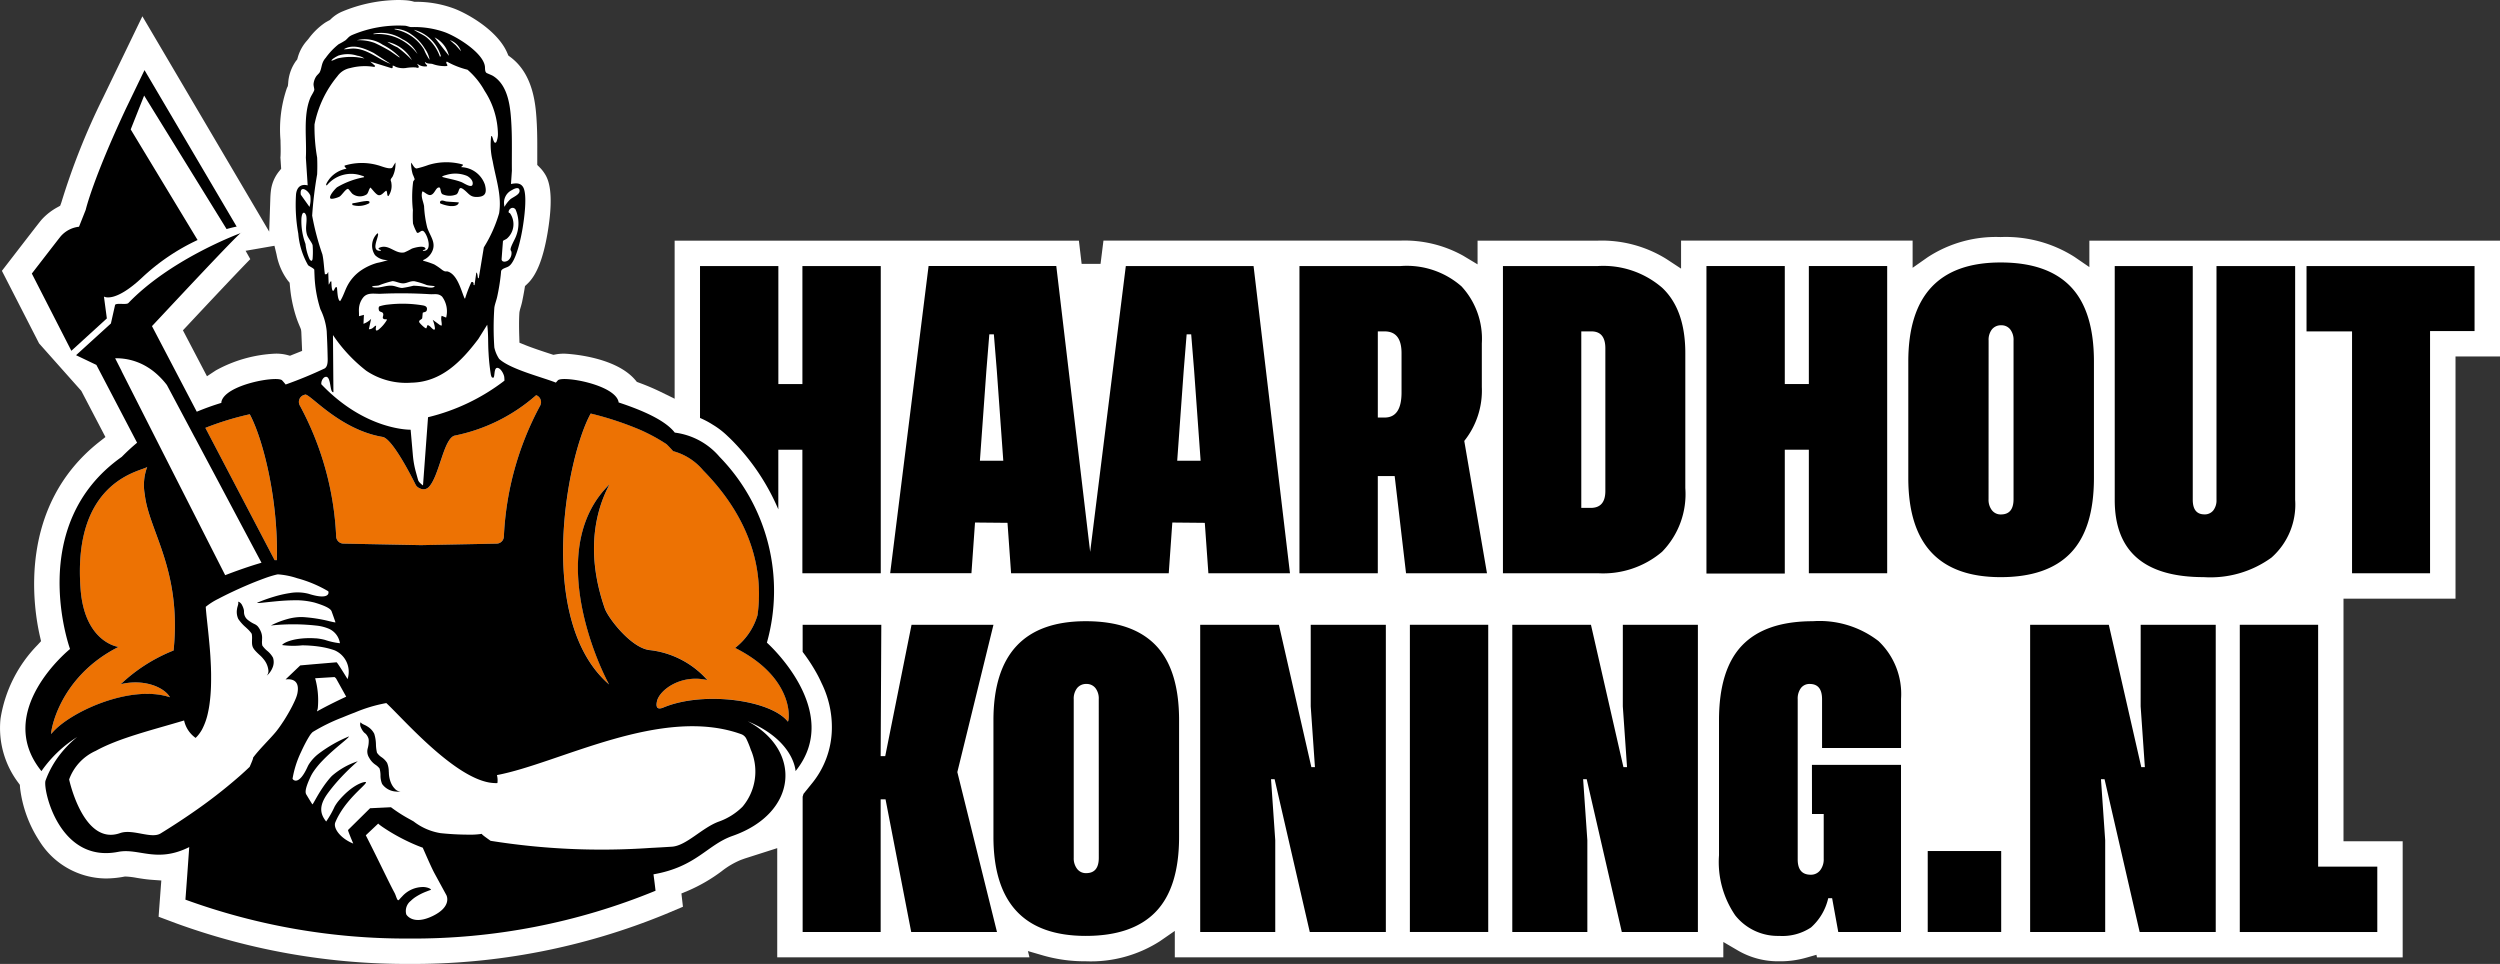<svg xmlns="http://www.w3.org/2000/svg" xmlns:xlink="http://www.w3.org/1999/xlink" width="223.171" height="86.05" viewBox="0 0 223.171 86.05">
  <rect x="0" y="0" width="223.171" height="86.05" fill="#333333" stroke="none"/>
  <defs>
    <clipPath id="clip-path">
      <rect id="Rectangle_488" data-name="Rectangle 488" width="223.171" height="86.05" transform="translate(0 0)" fill="none"/>
    </clipPath>
  </defs>
  <g id="Group_1405" data-name="Group 1405" transform="translate(0 0)">
    <g id="Group_1405-2" data-name="Group 1405" clip-path="url(#clip-path)">
      <path id="Path_796" data-name="Path 796" d="M36.531,86.05a60.274,60.274,0,0,1-20.773-3.614l-1.6-.6C14.219,81,14.4,78.6,14.4,78.6l-.85-.061c-.511-.037-.961-.112-1.345-.174a6.778,6.778,0,0,0-.988-.118h-.076l-.074.014a8.993,8.993,0,0,1-1.615.159A7.061,7.061,0,0,1,3.5,75.048a11.027,11.027,0,0,1-1.712-4.74l-.015-.244-.145-.2a8.109,8.109,0,0,1-1.583-5.7,12.091,12.091,0,0,1,3.319-6.6l.3-.329-.1-.437c-.6-2.617-1.995-11.6,5.294-17.35l.553-.437L7.258,34.892l-3.77-4.238L.17,24.177l.879-1.139c2.5-3.241,2.614-3.382,2.744-3.514a5.411,5.411,0,0,1,1.295-1l.284-.156.11-.305A61.643,61.643,0,0,1,9.21,8.7l3.5-7.246L24.03,20.676l.1-2.91c.008-.246.022-.487.05-.707a3.392,3.392,0,0,1,.71-1.737l.209-.258-.067-1.02.01-.086c.022-.412.011-.854,0-1.307l0-.114a11.319,11.319,0,0,1,.571-4.681l.084-.175.029-.257a3.779,3.779,0,0,1,.57-1.793,2.168,2.168,0,0,1,.135-.2l.1-.126.044-.153a3.754,3.754,0,0,1,.8-1.492c.067-.075.127-.15.187-.224a6.147,6.147,0,0,1,1.424-1.387c.108-.071.231-.141.358-.208l.107-.057.09-.085a3.275,3.275,0,0,1,1.043-.681A13.251,13.251,0,0,1,35.531,0q.432,0,.837.036a3.3,3.3,0,0,1,.53.1l.1.025.1,0A9.733,9.733,0,0,1,40.4.715c1.221.425,4.023,1.971,4.89,4.029l.089.213.186.138c2.125,1.589,2.274,4.437,2.355,5.968.047.925.043,1.836.041,2.716l0,.945.245.248a3.153,3.153,0,0,1,.339.411c.3.437,1,1.461.337,5.4-.39,2.3-.979,3.786-1.806,4.555l-.211.2-.046.287c-.068.409-.142.782-.207,1.1-.041.192-.1.4-.165.614l-.025.085-.05.227c-.056.669-.035,1.659-.018,2.189l.018.553.513.208c.651.264,1.653.592,2.134.749l.38.125.215-.04a4.073,4.073,0,0,1,.786-.063c.03,0,4.453.159,6.309,2.349l.144.171.209.077A20.657,20.657,0,0,1,59,34.993l1.224.6V21.482l36.087,0,.244,2.071,1.689,0,.259-2.075h26.524a10.745,10.745,0,0,1,5.586,1.348l1.287.773V21.482h10.741a10.933,10.933,0,0,1,6.108,1.633l1.317.865v-2.5h20.67v2.426l1.338-.939a11.14,11.14,0,0,1,6.522-1.806,11.445,11.445,0,0,1,6.586,1.769l1.332.913V21.482h36.659V31.821H219.2V53.44H209.2V75.1h5.283V85.464H162.2l-.05-.231-.892.253a8.441,8.441,0,0,1-2.433.327l-.134,0a7.109,7.109,0,0,1-3.573-.976l-1.28-.749v1.373H104.873V83.1l-1.334.923a11.418,11.418,0,0,1-6.613,1.789,13.477,13.477,0,0,1-3.747-.5L91.76,84.9l.14.561H69.382V75.712l-2.908.929-.33.119a7.244,7.244,0,0,0-1.727,1.016,14.657,14.657,0,0,1-2.994,1.737l-.594.245.136,1.187-1.564.66a59.349,59.349,0,0,1-22.87,4.445M22.343,23.132c-.914.931-2.765,2.884-5.6,5.915l-.413.44,2.146,4.1.785-.518a12.052,12.052,0,0,1,5.345-1.5,3.942,3.942,0,0,1,1.012.115l.271.072,1.08-.432s-.053-1.307-.069-1.644a1.517,1.517,0,0,0-.021-.2l-.011-.074s-.069-.184-.1-.249c-.121-.286-.219-.525-.32-.828a12.356,12.356,0,0,1-.569-2.827l-.024-.262-.167-.2a5.612,5.612,0,0,1-1-2.319L24.5,21.94l-2.575.447Z" fill="#fff"/>
      <path id="Path_797" data-name="Path 797" d="M27.236,35.228c.4-.137,3.056,3.122,6.922,3.778.851.144,2.522,3.4,2.941,4.247a.646.646,0,0,0,.3.3l.111.056a.651.651,0,0,0,.74-.106c.984-.945,1.35-4.467,2.387-4.629a15.639,15.639,0,0,0,7.227-3.6l.005,0a.662.662,0,0,1,.346.95A27.165,27.165,0,0,0,44.98,47.9a.661.661,0,0,1-.644.63l-6.76.134-6.922-.137a.66.66,0,0,1-.644-.631,27.136,27.136,0,0,0-3.242-11.692.653.653,0,0,1,.4-.957.66.66,0,0,0,.071-.021" fill="#ed7203"/>
      <path id="Path_798" data-name="Path 798" d="M22.293,36.982C23.5,39.215,24.85,44.644,24.711,50c-.07,0-.138,0-.2,0l-5.182-9.9-.711-1.357-.288-.55a26.334,26.334,0,0,1,3.968-1.215" fill="#ed7203"/>
      <path id="Path_799" data-name="Path 799" d="M4.581,65.513c-.118.149.492-4.991,6-7.763,0,0-3.025-.361-3.389-5.169-.752-9.916,5.674-10.53,5.951-10.909a4.629,4.629,0,0,0-.221,2.464c.367,3.278,3.307,6.719,2.572,13.931a14.806,14.806,0,0,0-4.717,3.009c2.113-.5,3.887.283,4.394,1.166v.005c-3.563-1.193-9.1,1.386-10.588,3.266" fill="#ed7203"/>
      <path id="Path_800" data-name="Path 800" d="M59.243,63.147c-.318.133-.764.229-.59-.554.221-1,2.137-2.441,4.5-1.886a8.079,8.079,0,0,0-5.088-2.672c-1.669-.121-3.773-2.863-4.073-3.726-1.881-5.407-.6-9.165.426-11.082-5.534,5.41-1.478,15.213-.04,17.869-6.549-5.67-3.822-20.251-1.641-24.185a28.563,28.563,0,0,1,4.493,1.49q.5.226,1.009.494.635.337,1.268.753c.317.31.588.621.588.621a5.292,5.292,0,0,1,2.686,1.72c4.281,4.357,5.4,8.927,4.847,12.92a5.754,5.754,0,0,1-2,2.924c5.507,2.771,4.818,6.721,4.7,6.572-1.538-1.939-7.546-2.736-11.086-1.258" fill="#ed7203"/>
      <path id="Path_801" data-name="Path 801" d="M21.484,20.808l.05-.018c0-.018-.013-.01-.05.018"/>
      <path id="Path_802" data-name="Path 802" d="M9.538,28.425l-.26-1.953s.936.632,3.415-1.7a18.852,18.852,0,0,1,4.945-3.346l-5.97-9.873,1.2-3.023,7.359,11.917c.568-.161.9-.219.9-.219L12.9,6.259l-1.641,3.4c-3.007,6.425-3.606,9.07-3.606,9.07l-.6,1.512a2.525,2.525,0,0,0-1.644.867c-.061.064-2.568,3.313-2.568,3.313l3.529,6.894Z"/>
      <path id="Path_803" data-name="Path 803" d="M23.844,58.091a2.456,2.456,0,0,1-.425-.46,1.39,1.39,0,0,1-.026-.45v-.022l0-.094a1.415,1.415,0,0,0-.119-.712,1.806,1.806,0,0,0-.258-.431A.928.928,0,0,0,22.7,55.7a2.621,2.621,0,0,1-.3-.164c-.092-.059-.18-.121-.254-.179-.039-.031-.075-.061-.1-.089a.619.619,0,0,1-.068-.071.232.232,0,0,1-.031-.041.9.9,0,0,1-.165-.525v-.006a.748.748,0,0,0-.023-.218,1.553,1.553,0,0,0-.081-.241c-.017-.04-.036-.08-.056-.118a.638.638,0,0,0-.3-.323l-.016,0a.177.177,0,0,0-.056,0c.086.141-.068.419-.089.634a1.49,1.49,0,0,0,.109.89,3.709,3.709,0,0,0,.673.752l.106.1a2.829,2.829,0,0,1,.4.44.386.386,0,0,1,.036.116,2.315,2.315,0,0,1,.012.436c0,.107-.005.211,0,.311a1.026,1.026,0,0,0,.075.374,1.292,1.292,0,0,0,.207.3c.031.036.064.073.1.109.066.068.135.136.206.2l.085.08a2.564,2.564,0,0,1,.343.357,1.843,1.843,0,0,1,.439.962.622.622,0,0,1-.143.529,1.474,1.474,0,0,0,.263-.266,1.821,1.821,0,0,0,.249-.43,1.258,1.258,0,0,0,.049-.91,2.082,2.082,0,0,0-.526-.618"/>
      <path id="Path_804" data-name="Path 804" d="M35.079,70.208a1.822,1.822,0,0,1-.194-.367,2.494,2.494,0,0,1-.171-.859c0-.037-.005-.075-.008-.113a2.069,2.069,0,0,0-.15-.768,1.7,1.7,0,0,0-.495-.507,1.494,1.494,0,0,1-.408-.4,3.549,3.549,0,0,1-.092-.719,3.436,3.436,0,0,0-.152-.972,1.611,1.611,0,0,0-.636-.667c-.184-.129-.508-.205-.563-.359a.168.168,0,0,0-.052.082.658.658,0,0,0,.068.4c.017.04.036.079.057.118a1.5,1.5,0,0,0,.139.217.779.779,0,0,0,.157.161.645.645,0,0,1,.068.054,1.069,1.069,0,0,1,.245.415.393.393,0,0,1,.019.1c0,.014,0,.027.005.043a2.506,2.506,0,0,1-.093.749,1.039,1.039,0,0,0,.138.837,1.746,1.746,0,0,0,.582.632,1.547,1.547,0,0,1,.34.317,2.271,2.271,0,0,1,.084.6,1.935,1.935,0,0,0,.143.78,1.626,1.626,0,0,0,1.21.676,1.753,1.753,0,0,0,.441,0,.71.71,0,0,1-.516-.251,1.367,1.367,0,0,1-.166-.2"/>
      <path id="Path_805" data-name="Path 805" d="M32.291,15.68c.037.01.272.066.2.141a7.309,7.309,0,0,0-2.409.9c-.166.14-.731.762-.6.978.087.138.7-.071.826-.147.2-.116.555-.7.756-.691.061,0,.3.361.4.443a1.1,1.1,0,0,0,1.283.037c.164-.18.164-.435.323-.6.164.158.505.646.726.681.279.045.465-.28.679-.4.124.07.05.513.2.481a1.569,1.569,0,0,0,.264-1.146c0-.111-.072-.227-.063-.3.014-.118.142-.224.188-.329A2.522,2.522,0,0,0,35.3,14.5l-.279.463c-.225.2-1-.143-1.278-.211a5.235,5.235,0,0,0-2.979.029c-.029.135.111.178.161.28a2.533,2.533,0,0,0-1.466.843c-.037.044-.512.655-.28.642a2.805,2.805,0,0,1,3.112-.864"/>
      <path id="Path_806" data-name="Path 806" d="M39.355,17.93a.156.156,0,0,0-.043.234,3.3,3.3,0,0,0,.864.229c.281.019.717.007.784-.322-.362-.04-.735-.044-1.1-.085-.158-.018-.345-.134-.506-.056"/>
      <path id="Path_807" data-name="Path 807" d="M32.672,17.95c-.382.024-.834.16-1.219.2v.15a1.967,1.967,0,0,0,1.5-.154c.13-.211-.138-.21-.281-.2"/>
      <path id="Path_808" data-name="Path 808" d="M87.038,46.645l2.9.028.32,4.5h14.074l.319-4.527,2.9.028.319,4.5h7.284l-3.25-27.423H100.5L97.317,49.264v0L94.293,23.747h-11.4L79.465,51.17h7.254Zm18.631-13.581.261-3.221h.406l.261,3.221.581,8.067h-2.09Zm-17.615,0,.261-3.221h.406l.262,3.221.58,8.067H87.474Z"/>
      <path id="Path_809" data-name="Path 809" d="M130.713,39.362a7.218,7.218,0,0,0,1.567-4.817V30.656a6.884,6.884,0,0,0-1.814-5.092,7.4,7.4,0,0,0-5.441-1.814H116V51.173h6.994V42.5H124.5l1.015,8.677h7.226Zm-5.6-4.324q0,2.235-1.509,2.235h-.609v-7.69h.609q1.509,0,1.509,1.944Z"/>
      <path id="Path_810" data-name="Path 810" d="M148.37,49.257h0a7.366,7.366,0,0,0,2.075-5.688V31.526q0-3.888-2.06-5.833a8.034,8.034,0,0,0-5.746-1.944h-8.474V51.172h8.474a8.124,8.124,0,0,0,5.731-1.915m-7.211-3.918V29.582h.9q1.248,0,1.248,1.509V43.83q0,1.509-1.306,1.509Z"/>
      <path id="Path_811" data-name="Path 811" d="M159.325,40.145h2.148V51.173h6.993V23.749h-6.993V34.283h-2.148V23.749h-6.993V51.2h6.993Z"/>
      <path id="Path_812" data-name="Path 812" d="M178.594,51.521h0q4.179,0,6.253-2.162t2.075-6.688V32.281q0-4.527-2.075-6.689t-6.253-2.162q-8.242,0-8.243,8.851V42.67q0,8.852,8.243,8.851M177.52,30.4a1.507,1.507,0,0,1,.3-1,1.021,1.021,0,0,1,.826-.363.988.988,0,0,1,.8.363,1.509,1.509,0,0,1,.3,1v14.16q0,1.365-1.131,1.364a.976.976,0,0,1-.8-.377,1.517,1.517,0,0,1-.3-.987Z"/>
      <path id="Path_813" data-name="Path 813" d="M196.73,51.52a9.272,9.272,0,0,0,6.036-1.741,6.3,6.3,0,0,0,2.118-5.165V23.749h-7.021V44.614a1.459,1.459,0,0,1-.29.956.966.966,0,0,1-.784.348q-1.044,0-1.045-1.306V23.749h-6.965V44.642q0,6.878,7.951,6.878"/>
      <path id="Path_814" data-name="Path 814" d="M205.9,23.749v5.833h4.063v21.59h6.964V29.553H220.9v-5.8Z"/>
      <path id="Path_815" data-name="Path 815" d="M96.926,55.454q-8.243,0-8.243,8.851v10.39q0,8.852,8.243,8.851,4.179,0,6.254-2.162t2.075-6.689V64.305q0-4.527-2.075-6.689t-6.254-2.162M98.087,76.58q0,1.365-1.132,1.364a.977.977,0,0,1-.8-.377,1.53,1.53,0,0,1-.305-.987V62.419a1.51,1.51,0,0,1,.307-1,1.021,1.021,0,0,1,.827-.363.99.99,0,0,1,.8.363,1.51,1.51,0,0,1,.3,1Z"/>
      <path id="Path_816" data-name="Path 816" d="M117.006,63.057l.377,5.426h-.319l-2.9-12.71h-7.024V83.2h6.7V75.013l-.377-5.455h.319L116.922,83.2h6.79V55.773h-6.706Z"/>
      <rect id="Rectangle_486" data-name="Rectangle 486" width="6.994" height="27.423" transform="translate(125.858 55.773)"/>
      <path id="Path_817" data-name="Path 817" d="M144.866,63.057l.377,5.426h-.321l-2.9-12.71H135V83.2h6.7V75.013l-.377-5.455h.319L144.777,83.2h6.791V55.773h-6.7Z"/>
      <path id="Path_818" data-name="Path 818" d="M161.754,72.663H162.8v4a1.584,1.584,0,0,1-.32,1.03,1.032,1.032,0,0,1-.841.392q-1.161,0-1.161-1.364V62.419a1.562,1.562,0,0,1,.29-1,.949.949,0,0,1,.784-.363q1.1,0,1.1,1.364v4.353h7.051V62.39a6.508,6.508,0,0,0-2.016-5.166h0a8.609,8.609,0,0,0-5.848-1.77q-4.236,0-6.311,2.148t-2.075,6.7V76.349a8.421,8.421,0,0,0,1.451,5.368,4.844,4.844,0,0,0,3.917,1.829,4.612,4.612,0,0,0,2.844-.754,4.964,4.964,0,0,0,1.538-2.612h.348L164.1,83.2h5.6V68.281h-7.951Z"/>
      <rect id="Rectangle_487" data-name="Rectangle 487" width="6.558" height="7.226" transform="translate(172.085 75.97)"/>
      <path id="Path_819" data-name="Path 819" d="M191.092,63.057l.377,5.426h-.319l-2.9-12.71h-7.023V83.2h6.7V75.013l-.377-5.455h.319L191.005,83.2h6.79V55.773h-6.7Z"/>
      <path id="Path_820" data-name="Path 820" d="M206.936,55.773h-6.994V83.2h12.275V77.363h-5.281Z"/>
      <path id="Path_821" data-name="Path 821" d="M78.624,51.173V23.749H71.63V34.283H69.483V23.749H62.489V37.31a7.744,7.744,0,0,1,1.137.6,7.249,7.249,0,0,1,1.336,1.029c.2.187.4.381.6.592a19.82,19.82,0,0,1,3.917,5.937v-5.32h2.148V51.173Z"/>
      <path id="Path_822" data-name="Path 822" d="M88.685,55.773H81.372L79.022,67.5h-.407l.058-11.724H71.651v2.418a15.624,15.624,0,0,1,1.321,2.037c.137.254.259.507.374.761a8.893,8.893,0,0,1,.913,4.094,7.887,7.887,0,0,1-1.819,4.9l-.713.882c-.022.084-.051.166-.076.249V83.2h6.964V71.356h.436L81.343,83.2H89l-3.54-14.277Z"/>
      <path id="Path_823" data-name="Path 823" d="M71.018,68.836c4.327-5.358-2.558-11.467-2.558-11.467a17.127,17.127,0,0,0-4.224-16.586,6.286,6.286,0,0,0-4-2.165c-.82-1.068-2.778-1.957-5.013-2.692l0-.025c-.274-1.568-5.024-2.39-5.427-1.945-.057.064-.116.131-.174.2-1.2-.483-4.075-1.192-5.064-2.119a3.009,3.009,0,0,1-.43-1.021,25.859,25.859,0,0,1,0-3.532c.033-.3.2-.708.262-1.023a18.359,18.359,0,0,0,.308-1.88c.013-.128.027-.256.036-.386.087-.247.484-.288.693-.431.665-.453,1.084-2.558,1.219-3.357s.47-3.1.029-3.738c-.258-.375-.666-.316-1.061-.244l.082-1.182c-.017-1.353.03-2.711-.04-4.058-.078-1.5-.229-3.538-1.651-4.411-.12-.074-.549-.236-.589-.274-.155-.147-.1-.438-.134-.609-.2-1.216-2.536-2.654-3.628-3.035a8.087,8.087,0,0,0-2.931-.437c-.171,0-.374-.106-.563-.123a10.6,10.6,0,0,0-4.686.812c-.363.155-.382.273-.634.49a6.839,6.839,0,0,1-.613.351,6.122,6.122,0,0,0-1.153,1.215c-.4.448-.324.853-.529,1.277-.052.108-.246.261-.329.394a1.5,1.5,0,0,0-.226.657c-.01.179.085.449.064.544-.034.157-.273.509-.35.695-.661,1.582-.31,3.666-.4,5.347l.162,2.468c-.631-.146-.964.178-1.039.787a14.389,14.389,0,0,0,.2,3.521,6.778,6.778,0,0,0,.875,2.818c.124.116.515.272.555.408q.008.268.021.537A11.2,11.2,0,0,0,28.6,27.6a5.69,5.69,0,0,1,.565,1.965c.034.7.068,1.472.08,2.167.006.356.066.939-.255,1.154A37.495,37.495,0,0,1,25.5,34.325q-.159-.2-.315-.369c-.4-.445-5.153.377-5.427,1.945l.008.062a23.172,23.172,0,0,0-2.2.79l-4-7.642c.1-.1.321-.34.627-.666,1.829-1.953,6.743-7.214,7.288-7.637-.57.213-6.364,2.442-10.02,6.243-.176.183-1.019-.031-1.185.159L9.9,28.877,6.789,31.708l.678.323,1.137.544,3.634,6.947a17.876,17.876,0,0,0-1.368,1.261C2.233,46.872,6.252,57.935,6.252,57.935S-.631,63.478,3.7,68.836a11.076,11.076,0,0,1,3.191-3.047,9.571,9.571,0,0,0-1.842,1.983c-.131.191-.256.39-.373.595a8.428,8.428,0,0,0-.607,1.305c-.271.649,1.14,7.42,6.476,6.373,1.854-.364,3.441,1.027,6.347-.427-.126,1.805-.245,3.469-.34,4.692A57.578,57.578,0,0,0,36.53,83.782a56.844,56.844,0,0,0,21.989-4.267c-.051-.453-.113-.944-.183-1.466,3.826-.668,4.79-2.636,7.057-3.429,5.818-2.036,6.249-7.614,1.352-10.235,4.174,1.738,4.273,4.451,4.273,4.451M45.7,16.969c.207-.133.683-.35.681.077,0,.348-.6.546-.846.763a2.825,2.825,0,0,0-.482.622c-.066.011-.037-.054-.039-.1a1.248,1.248,0,0,1,.686-1.362m-.8,4.538c.109-.088.233-.12.352-.209a1.7,1.7,0,0,0,.284-2.246c-.028-.038-.1-.049-.111-.067-.118-.195.287-.663.594-.293a3.108,3.108,0,0,1,.04,2.41c-.1.279-.522.976-.481,1.2.012.066.069.111.081.2a.839.839,0,0,1-.3.745c-.189.135-.553.193-.584-.1ZM41.161,4.582l-.48-.543-.523-.46a1.619,1.619,0,0,1,1,1m-1.084.4L38.793,3.338a2.454,2.454,0,0,1,1.284,1.646m-1.187-.96a3.443,3.443,0,0,1,.458.948c0,.051-.053.107-.073.092a4,4,0,0,0-1.232-1.759c-.348-.254-.749-.4-1.1-.649A3.411,3.411,0,0,1,38.89,4.024M36.759,3.1a3.988,3.988,0,0,1,1.167,1.241,2.379,2.379,0,0,1,.425,1,4.412,4.412,0,0,1-.5-.924,3.859,3.859,0,0,0-2.517-1.778c-.042-.011-.122-.01-.113-.067a2.576,2.576,0,0,1,1.539.528m-.844.4a2.866,2.866,0,0,1,1.352,1.317,4.637,4.637,0,0,0-1.127-1.06,4.3,4.3,0,0,0-2.671-.711c-.045,0-.144.037-.135-.035a3.4,3.4,0,0,1,2.581.489m.87,1.879a9.065,9.065,0,0,0-1.312-1.156,6.078,6.078,0,0,1-.9-.489,3.325,3.325,0,0,1,2.207,1.645M34.123,3.973A5.73,5.73,0,0,1,35.582,5c.037.045.1.065.08.14l-.816-.569a15.557,15.557,0,0,0-1.393-.735,3.96,3.96,0,0,0-1.6-.241,2.825,2.825,0,0,1,2.274.374m-.762.763,1.5.97c-1.106-.408-1.994-1.3-3.23-1.366-.332-.017-.622.071-.945.062.844-.519,1.879-.07,2.677.334m-3.186.24a2.7,2.7,0,0,1,1.706,0,1.458,1.458,0,0,1,.65.253,5.28,5.28,0,0,0-2.369-.02c-.193.058-.369.164-.561.221-.1-.1.509-.424.574-.449M27.7,17.456a2.391,2.391,0,0,1-.072,1.015l-.775-1.09c-.123-.9.661-.41.847.075m.21,5.612c-.03.26-.131.28-.275.073a4.358,4.358,0,0,1-.363-1.363,5.892,5.892,0,0,1-.365-2.283c.01-.124.05-.462.187-.5s.235.2.251.3c.087.564-.133,1.02.063,1.663.1.318.464.724.5.946a7.268,7.268,0,0,1,0,1.162m1.278,1.4c-.06.007-.122.013-.182.021-.086-.584-.1-1.218-.224-1.777a23.234,23.234,0,0,1-.914-3.46,34.868,34.868,0,0,1,.445-3.693c.021-.457.022-1.031,0-1.487a15.844,15.844,0,0,1-.235-2.965,9.68,9.68,0,0,1,2.043-4.3,1.813,1.813,0,0,1,1.154-.732,5.024,5.024,0,0,1,2.152-.094l.064-.1-.441-.382,1.916.594c.138.012.072-.213.091-.233.138.008.221.1.36.141a1.894,1.894,0,0,0,.8.074,3.909,3.909,0,0,1,.868-.055c.082,0,.3.117.3-.058,0-.09-.158-.217-.12-.263a1.078,1.078,0,0,0,.844.222c.114-.064-.232-.265-.162-.382.212.184.436.12.653.17a3.164,3.164,0,0,0,1.253.191c.26-.047-.154-.266.04-.4a7.429,7.429,0,0,0,1.842.726,6.828,6.828,0,0,1,1.527,1.885,7.256,7.256,0,0,1,1.19,3.872,1.816,1.816,0,0,1-.144.7c-.268.323-.31-.681-.46-.52a6.088,6.088,0,0,0,.133,2.215c.274,1.557.828,3.06.578,4.658a12.136,12.136,0,0,1-1.366,3.05l-.373,2.263-.075.459-.061.04c-.046-.048-.034-.473-.161-.522l-.161,1.124c-.132.029-.06-.089-.088-.172a.135.135,0,0,0-.193-.091,11.071,11.071,0,0,0-.562,1.467c-.053,0-.065-.057-.082-.1-.284-.681-.617-2.049-1.463-2.314-.1-.032-.171.019-.289-.027a1.069,1.069,0,0,1-.212-.118,5.778,5.778,0,0,0-.709-.488,7.531,7.531,0,0,0-.978-.327c-.02-.094.013-.064.052-.09a1.515,1.515,0,0,0,.7-.66c.456-.83-.134-1.429-.394-2.2a9.585,9.585,0,0,1-.285-1.922c-.068-.44-.317-.845-.155-1.309.088-.06.46.365.731.313.38-.073.463-.7.773-.677.159.013.088.452.28.6a1.569,1.569,0,0,0,1.265.019c.3-.228.127-.836.662-.42.481.373.562.714,1.325.641.689-.066.693-.514.554-1.075a2.312,2.312,0,0,0-2.1-1.574c-.01-.134.17-.081.118-.239a5.423,5.423,0,0,0-3.066.041,8.536,8.536,0,0,1-1.048.313c-.235-.007-.357-.381-.5-.517a3.6,3.6,0,0,0,.148,1.036,4.176,4.176,0,0,1,.172.431c0,.06-.1.136-.134.226a10.7,10.7,0,0,0-.024,2.541,11.314,11.314,0,0,0,.009,1.195,4.252,4.252,0,0,0,.35.815c.2.122.391-.323.62-.1.362.354.805,1.824-.1,1.723.058-.139.336-.061.223-.242-.159-.254-.961-.042-1.2.051a5.705,5.705,0,0,1-.669.334c-.84.172-1.424-.847-2.291-.383-.029.171.218.1.2.24-.9.061-.288-1.017-.25-1.435.006-.07.013-.084-.051-.13a1.5,1.5,0,0,0-.222,1.948,1.522,1.522,0,0,0,1.165.44,7.161,7.161,0,0,1-.984.26,4.977,4.977,0,0,0-1.468.694,3.8,3.8,0,0,0-1.127,1.247c-.27.48-.406,1.019-.7,1.471-.278-.111-.238-1.191-.3-1.243-.193-.074-.211.351-.34.321s-.137-.716-.142-.843c-.16-.012-.134.229-.24.281l-.035-.959-.006-.165Zm10.242,4.6-.143-.037-.66-.484a2.646,2.646,0,0,1,.2.745c0,.367-.356-.095-.446-.161-.3-.217-.2-.051-.323.175-.086.059-.607-.459-.632-.547-.057-.2.224-.215.267-.361l.045-.467c.052-.08.3-.038.356-.215.081-.277-.055-.389-.3-.444a10.946,10.946,0,0,0-3.116-.085,3.691,3.691,0,0,0-.8.159c-.1.066-.08.258-.046.36.069.2.385.081.386.38,0,.18-.151.34.107.412.083.023.227-.037.212.069a3.161,3.161,0,0,1-.743.863c-.4.29-.185-.321-.221-.361-.159.044-.231.2-.391.27a.506.506,0,0,1-.251.051l.2-.923a1.8,1.8,0,0,1-.682.441l.039-.8-.441.121c.014-.229-.019-.477,0-.7a1.756,1.756,0,0,1,.385-.98c.393-.471,1.009-.3,1.564-.323a41.982,41.982,0,0,1,4.374.038c.415.029.762-.1,1.1.22a2.213,2.213,0,0,1,.359,1.868l-.4-.159c-.108.288.04.583,0,.881m-6.121-3.53c.164-.031.342-.025.5-.06a8.651,8.651,0,0,1,1.222-.386c.28,0,.631.2.963.2.354-.006.605-.221,1-.192a6.7,6.7,0,0,1,1.1.342c.237.06.482.062.723.1-.093.163-.377.13-.544.121a7.9,7.9,0,0,0-1.362-.162,8.732,8.732,0,0,1-1,.2c-.3,0-.616-.181-.922-.2-.6-.048-1.149.284-1.748.121-.009-.106,0-.066.061-.078m6.161-9.757c.066-.1.255-.136.371-.17a2.755,2.755,0,0,1,1.864.083c.265.142.585.452.487.782s-.786-.146-.968-.22c-.545-.22-1.186-.308-1.754-.475M28.943,33.69c.582-.335.495,1.035.7,1.26.037.041.059.073.121.059l-.04-5.1A13.718,13.718,0,0,0,32.7,33.1a6.385,6.385,0,0,0,4.03,1.061c2.673-.053,4.468-1.91,5.969-3.9l.794-1.273c.114.845.06,1.7.121,2.548a17.629,17.629,0,0,0,.2,1.883.8.8,0,0,0,.087.254.232.232,0,0,0,.127.048c.172-.046.034-.881.364-.883.3,0,.594.558.623.826a3.064,3.064,0,0,1,.016.318,18.2,18.2,0,0,1-6.821,3.262l-.449,6.089s-.372-.256-.436-.478c-.071-.249-.144-.515-.209-.751a8.27,8.27,0,0,1-.259-1.464l-.2-2.281s-4.011.1-7.974-4.058a.73.73,0,0,1,.256-.612m-1.707,1.537c.4-.137,3.056,3.123,6.922,3.778.851.144,2.522,3.4,2.941,4.248a.655.655,0,0,0,.3.3l.111.055a.652.652,0,0,0,.74-.1c.984-.945,1.35-4.468,2.387-4.63a15.628,15.628,0,0,0,7.227-3.6l.005,0a.663.663,0,0,1,.346.951A27.156,27.156,0,0,0,44.98,47.9a.661.661,0,0,1-.644.63l-6.76.134-6.922-.137a.66.66,0,0,1-.644-.63,27.137,27.137,0,0,0-3.242-11.693.652.652,0,0,1,.4-.956c.025-.007.049-.014.071-.022m-4.943,1.754c1.2,2.234,2.558,7.663,2.418,13.021-.069,0-.138,0-.2,0l-5.182-9.9-.711-1.357-.287-.55a26.437,26.437,0,0,1,3.967-1.215M10.864,33.134l-.585-1.152a5.3,5.3,0,0,1,2.9.8,5.6,5.6,0,0,1,.519.361A6.881,6.881,0,0,1,14.9,34.373l1.551,2.914.755,1.418.126.238.1.18,1,1.879.346.65.321.6.712,1.339,1.6,3.012,1.367,2.569.566,1.063c-.108.03-.222.064-.34.1l-.161.049c-.438.135-.931.3-1.441.479-.428.152-.867.315-1.3.482l-.027-.053-1.532-3.015c-1.2-2.371-2.413-4.75-3.533-6.957l-.333-.656-.13-.255c-.275-.544-.545-1.074-.806-1.589-1.161-2.287-2.165-4.268-2.885-5.687M4.581,65.513c-.119.149.491-4.991,6-7.763,0,0-3.024-.361-3.388-5.169-.751-9.916,5.674-10.53,5.952-10.909a4.631,4.631,0,0,0-.221,2.464c.367,3.278,3.306,6.719,2.572,13.931a14.787,14.787,0,0,0-4.718,3.009c2.113-.5,3.887.283,4.394,1.167l0,0c-3.562-1.193-9.1,1.386-10.587,3.266m20.7-1.1a10.487,10.487,0,0,1-.616.868l-.045.055c-.563.681-1.513,1.586-2.037,2.313l0,0c.016.007,0,.066-.03.158-.055.157-.162.407-.27.653-.294.281-.6.562-.918.842a45.708,45.708,0,0,1-4.275,3.308c-.894.617-1.819,1.218-2.758,1.795-.833.511-2.491-.432-3.619-.031-3.281,1.165-4.546-4.792-4.546-4.792a4.464,4.464,0,0,1,2.376-2.551c2.065-1.146,5.1-1.874,7.887-2.712a2.574,2.574,0,0,0,1.028,1.557c.035-.033.066-.07.1-.1a2.8,2.8,0,0,0,.219-.261,3.469,3.469,0,0,0,.253-.389,5.754,5.754,0,0,0,.531-1.5c.053-.237.1-.484.134-.738a15.081,15.081,0,0,0,.136-1.633c.006-.184.009-.369.01-.554,0-.162,0-.325,0-.488s-.006-.322-.011-.483c0-.124-.008-.247-.013-.371-.011-.266-.026-.53-.042-.79-.028-.422-.061-.834-.1-1.229-.124-1.376-.279-2.543-.311-3.168a5.881,5.881,0,0,1,1.155-.729c.116-.062.238-.126.365-.19.3-.151.619-.308.953-.464q.229-.108.465-.214c.65-.294,1.32-.576,1.916-.8.117-.045.231-.088.341-.128a9.921,9.921,0,0,1,1.081-.339c.053-.013.1-.023.15-.031l.031,0a7,7,0,0,1,1.7.343A11.091,11.091,0,0,1,29.3,52.779c.061.085.181.841-1.761.226a3.956,3.956,0,0,0-1.7-.056l-.077.011a10.248,10.248,0,0,0-1.283.3l-.067.02c-.414.124-.775.254-1.036.355s-.424.172-.424.172c.013.034.172.028.43,0s.575-.062.958-.1l.375-.037c.246-.022.507-.043.773-.058.206-.011.414-.02.623-.023a6.82,6.82,0,0,1,1.979.205c1.182.356,1.419.594,1.5.751a.773.773,0,0,1,.037.1c.105.288.212.59.318.9.013.04-.189-.01-.532-.089A13.22,13.22,0,0,0,27,55.083h-.049a4.624,4.624,0,0,0-1.316.185,7.773,7.773,0,0,0-1.4.541l-.046.024c-.029.008-.017.008.03,0,.165-.015.782-.087,1.681-.1.421-.006.9,0,1.432.034.279.017.571.041.872.075a3.9,3.9,0,0,1,1.06.248,1.682,1.682,0,0,1,1.081,1.331A6.508,6.508,0,0,1,29,57.12a5.019,5.019,0,0,0-.806-.139c-.066,0-.128,0-.191-.008a7.525,7.525,0,0,0-1.363.06c-1.018.147-1.466.483-1.445.552a7.47,7.47,0,0,0,1.773.024,11.26,11.26,0,0,1,1.444.1c.131.018.264.039.4.064a6.937,6.937,0,0,1,1.051.277,2.087,2.087,0,0,1,1.163,2.572s-.916-1.5-.981-1.5l-.808.068-.925.078-.38.032-1.128.1-1.311,1.25c0,.022,1.372-.294,1.051,1.267a2.75,2.75,0,0,1-.143.44c-.084.21-.2.448-.326.7-.229.445-.512.929-.792,1.362m2.848-3.873.491-.03,1.224-.075c.038.005.094.055.159.132.387.695.694,1.248.9,1.618-.354.162-.707.331-1.049.5-.576.284-1.117.567-1.565.818a2.656,2.656,0,0,0,.078-.29,7.363,7.363,0,0,0-.236-2.672M38.609,81.779c-.1.046-.186.085-.275.121-1.572.634-2.065-.27-2.065-.27a1.146,1.146,0,0,1,.4-1.211,2.754,2.754,0,0,1,.451-.361,5.152,5.152,0,0,1,.935-.47c.123-.048.253-.1.393-.144.1-.034-.158-.227-.613-.26a2.511,2.511,0,0,0-1.939.844c-.087.087-.175.181-.263.284s-.145.035-.2-.088c-.067-.142-.128-.365-.211-.518-.463-.849-1.49-3.033-2.568-5.142l1.116-1.052c-.025.01.128.138.41.331a16.628,16.628,0,0,0,1.632.972c.318.166.659.333,1.014.49.3.132.6.256.912.367.445,1.009.813,1.853,1.064,2.314l1.047,1.924s.55,1.009-1.24,1.869M67.05,66.987a4.874,4.874,0,0,1-.768,5.029,5.693,5.693,0,0,1-2.15,1.34c-1.485.557-2.867,2.141-4.151,2.227q-1,.066-1.987.114a62.835,62.835,0,0,1-14.2-.639c-.322-.234-.823-.574-.776-.622-.137.021-.279.037-.425.05-.1.008-.2.015-.305.02a24.939,24.939,0,0,1-2.943-.13,5.278,5.278,0,0,1-2.424-1.049l-.324-.183A13.167,13.167,0,0,1,34.9,72.06l-.43.021-1.435.069-1.085,1.072-.878.868a.337.337,0,0,0,.033.144c.108.322.43,1.071.43,1.071-1.143-.46-1.818-1.375-1.6-1.9a5.982,5.982,0,0,1,.348-.7,8.072,8.072,0,0,1,.765-1.095c.835-1.017,1.7-1.663,1.617-1.785-.05-.074-.894.077-1.981,1.164-.159.16-.324.338-.491.54a3.671,3.671,0,0,0-.319.472,8.639,8.639,0,0,1-.757,1.335c-.5-.625-.7-1.325.09-2.445.025-.036.048-.071.076-.107.245-.331.492-.634.731-.912a19.549,19.549,0,0,1,1.924-1.916,6.637,6.637,0,0,0-2.3,1.3c-.057.056-.111.114-.163.173a9.417,9.417,0,0,0-.646.845c-.589.864-.907,1.594-.951,1.524-.173-.277-.342-.552-.5-.818-.083-.137-.275-.326.344-1.639a3.694,3.694,0,0,1,.253-.446,7.294,7.294,0,0,1,.828-1.007c1.064-1.109,2.4-2.043,2.34-2.148a12.2,12.2,0,0,0-2.707,1.549,3.732,3.732,0,0,0-.87.95c-.037.063-.072.126-.1.189-.8,1.773-1.323,1.186-1.351,1.087a8.922,8.922,0,0,1,.76-2.386c.091-.2.183-.394.275-.576.141-.279.279-.529.4-.731l.059-.094a1.829,1.829,0,0,1,.3-.379,16.34,16.34,0,0,1,2.662-1.306c.361-.149.731-.3,1.094-.434a13.284,13.284,0,0,1,2.82-.847c1.417,1.3,5.928,6.554,9.232,7.1.062.01.124.016.186.023a3.042,3.042,0,0,0,.5.02,1.819,1.819,0,0,0-.043-.714c5.571-1.055,14.7-6.238,21.836-3.642h0a.82.82,0,0,1,.439.422,8.27,8.27,0,0,1,.41,1.021m-7.807-3.84c-.318.133-.764.229-.59-.554.221-1,2.137-2.441,4.5-1.886a8.079,8.079,0,0,0-5.088-2.672c-1.669-.121-3.773-2.863-4.073-3.726-1.881-5.407-.6-9.165.426-11.082-5.534,5.41-1.478,15.213-.04,17.869-6.549-5.67-3.822-20.251-1.641-24.185a28.563,28.563,0,0,1,4.493,1.49q.5.226,1.009.494.635.337,1.268.753c.317.31.588.621.588.621a5.292,5.292,0,0,1,2.686,1.72c4.281,4.357,5.4,8.927,4.847,12.92a5.754,5.754,0,0,1-2,2.924c5.507,2.771,4.818,6.721,4.7,6.572-1.538-1.939-7.546-2.736-11.086-1.258"/>
    </g>
  </g>
</svg>

